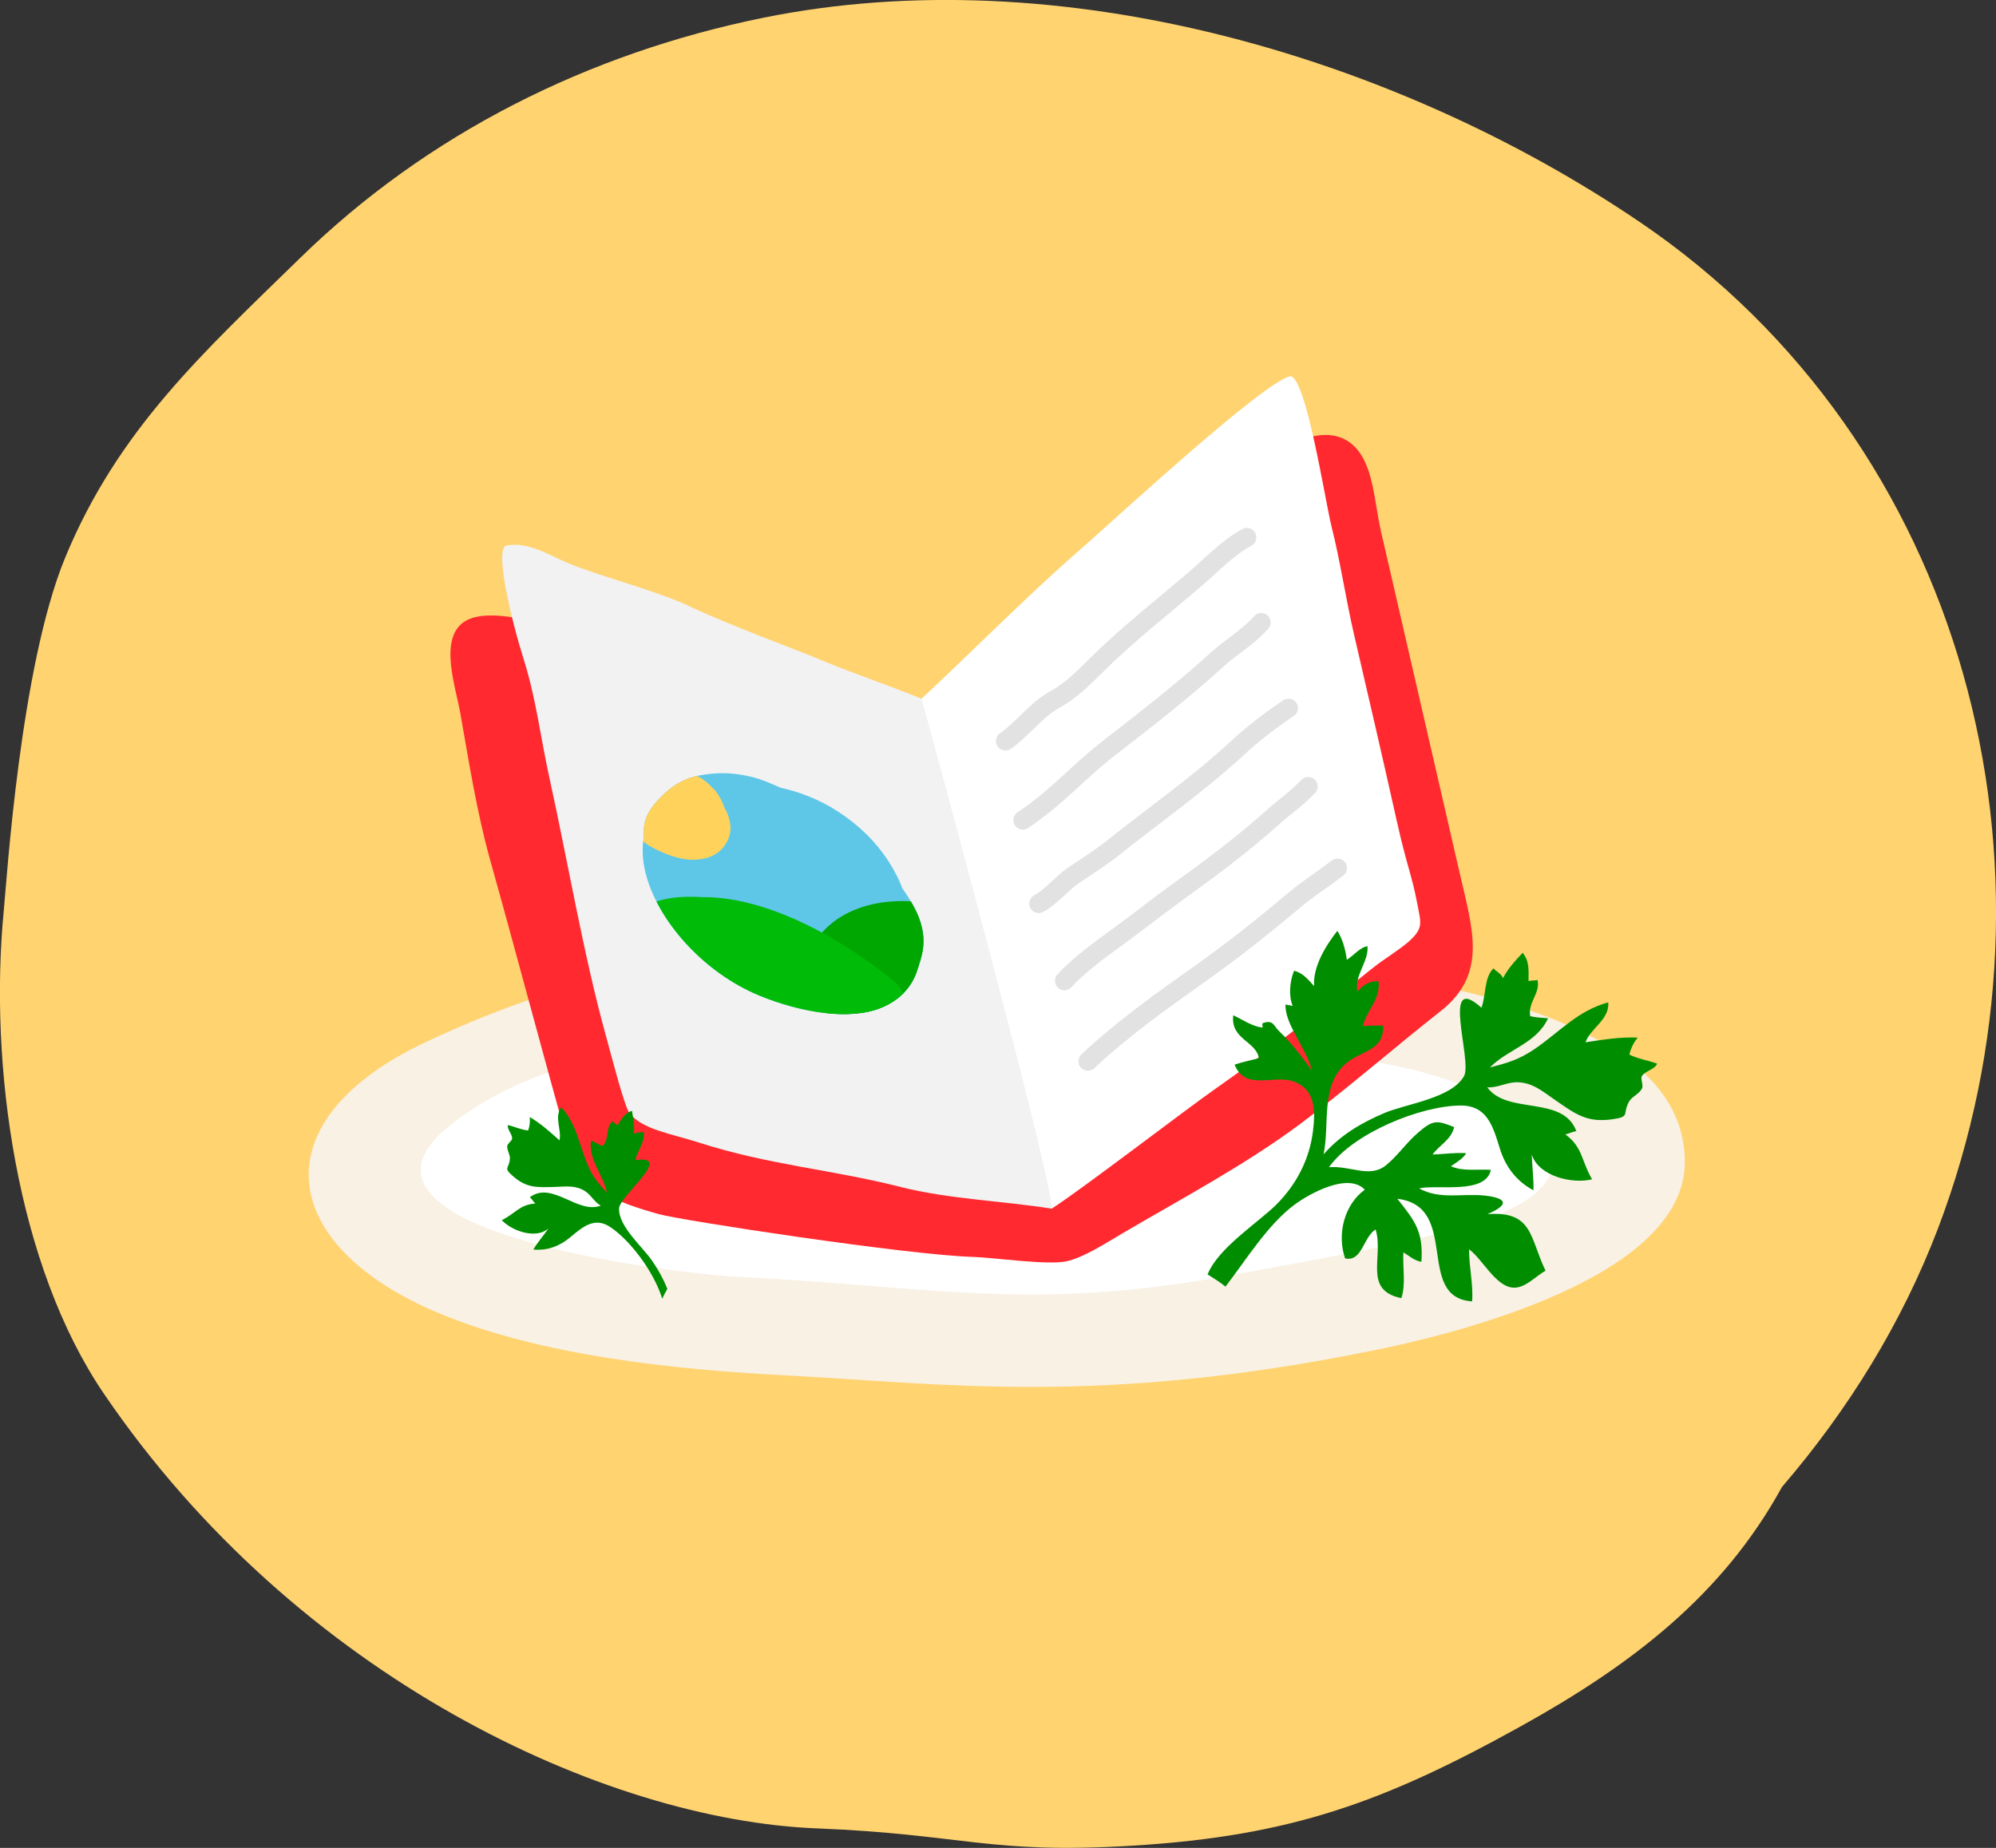 <?xml version="1.0" encoding="UTF-8"?>
<svg id="Layer_2" xmlns="http://www.w3.org/2000/svg" xmlns:xlink="http://www.w3.org/1999/xlink" viewBox="0 0 105.46 97.65">
  <rect x="0" y="0" width="105.46" height="97.65" fill="#333333" stroke="none"/>
  <defs>
    <style>
      .cls-1 {
        fill: #5ec7e8;
      }

      .cls-2 {
        fill: #00bb08;
      }

      .cls-3 {
        fill: none;
        stroke: #979797;
        stroke-linecap: round;
        stroke-miterlimit: 10;
      }

      .cls-4 {
        fill: #00a700;
      }

      .cls-5 {
        fill: #fff;
      }

      .cls-6 {
        fill: #f8f1e4;
      }

      .cls-7 {
        opacity: .28;
      }

      .cls-8 {
        fill: #f2f2f2;
      }

      .cls-9 {
        fill: #008e00;
      }

      .cls-10 {
        fill: #ffd25b;
      }

      .cls-11 {
        fill: #ffd370;
      }

      .cls-12 {
        fill: #ff292f;
      }

      .cls-13 {
        clip-path: url(#clippath);
      }
    </style>
    <clipPath id="clippath">
      <path class="cls-1" d="M47.66,46.89c-.09-.21-.17-.41-.28-.62-.54-1.06-1.28-1.99-2.33-2.83-1.03-.81-2.03-1.31-3.16-1.65-.22-.06-.43-.11-.64-.16-.51-.22-1-.45-1.55-.58-1.09-.26-1.92-.23-2.81-.06-.96.19-1.64.74-2.2,1.37-.45.5-.74,1.05-.67,1.83-.1.57-.09,1.2.07,1.87.61,2.55,3.05,5.32,6.03,6.55,2.24.92,4.77,1.31,6.4.66.96-.38,1.65-1.06,1.95-2,.23-.72.45-1.31.25-2.22-.16-.77-.58-1.44-1.08-2.16Z"/>
    </clipPath>
  </defs>
  <g id="Layer_1-2" data-name="Layer_1">
    <path class="cls-11" d="M.2,48.11c-.79,8.17.67,18.75,5.29,25.54,10.2,15,26.48,22.53,37.68,22.97,7.79.31,9.06,1.38,16.72.91,8.33-.51,13.26-2.31,20.47-6.31,5.82-3.23,10.65-6.91,13.79-12.64,3.48-4.05,6.32-8.62,8.24-13.65,7.26-19.09,1.51-41.48-15.74-53.19C73.69,2.95,55.97-2.24,40.32.94c-9.24,1.88-17.74,6.12-24.48,12.71-5.12,5-9.62,9.07-12.41,15.85C1.07,35.25.36,46.49.2,48.11Z"/>
    <g>
      <path class="cls-6" d="M55.82,50.12c-10.58.02-20.08-1.28-33.33,4.95-8.79,4.14-7.88,10.73.69,14.32,5.42,2.27,12.53,2.99,18.33,3.29,8.38.44,16.55,1.62,30.97-1.3,3.73-.75,16.55-3.69,16.54-9.98,0-7.28-12.09-9.19-17.39-10.17-4.13-.77-11.59.17-15.81-1.11Z"/>
      <path class="cls-5" d="M46.02,55.1c-6.18,0-15.83-.73-22.23,4.36-7.02,5.58,11.74,7.84,15.16,8.01,10.87.56,15.61,1.86,26.36-.13,8.47-1.57,14.54-2.56,16.27-4.75,2.37-3-3.48-5.05-5.9-5.78-5.86-1.77-11.89-.74-17.97-.99-3.39-.14-8.45.66-11.68-.72Z"/>
      <g>
        <path class="cls-12" d="M49.26,36.97c-.79.25-4.69-.42-5.66-.57-2.33-.36-4.56-.77-6.87-1.32-2.02-.48-3.97-.95-5.89-1.49-1.59-.44-4.08-1.33-5.68-.99-2.22.48-1.12,3.52-.84,5.08.46,2.6.87,5.24,1.59,7.81,1.32,4.7,2.81,10.35,4.14,15.07.65,2.32,2.56,2.98,4.76,3.6,1.21.34,13.23,2.17,16.6,2.26,1.05.03,3.89.44,4.9.24.92-.18,2.2-1.02,3.02-1.5,3.1-1.82,6.48-3.61,9.4-5.79,2.53-1.9,4.92-4,7.39-5.94s1.69-4.3,1.06-7.05c-1.03-4.46-2.03-8.83-3.06-13.29l-1.16-5.03c-.26-1.13-.35-2.58-.83-3.63-1.03-2.24-3.38-1.5-4.83-.31-4.92,4.06-6.44,4.79-10.98,8.3-.66.51-6.04,4.26-7.04,4.56Z"/>
        <path class="cls-5" d="M55.55,63.88c1.53-.97,7.18-5.31,8.69-6.36,2.78-1.94,5.71-4.31,8.37-6.43.48-.38,1.37-.93,1.83-1.34.78-.71.64-.95.44-2.01-.29-1.52-.54-1.95-1.07-4.31-.73-3.26-1.51-6.65-2.26-9.86-.45-1.94-.73-3.9-1.21-5.8-.31-1.23-1.32-7.77-2.15-7.89-1.37.22-9.4,7.67-11.34,9.36-2.51,2.18-5.97,5.66-8.16,7.68-1.69,1.56.48,3.26.48,5.6s.22,4.75.71,7.11.93,4.58,1.45,6.83c.12.53.28,1.34.6,1.73"/>
        <path class="cls-8" d="M48.68,36.92c-1.7-.7-3.78-1.39-5.54-2.14-1.12-.47-4.58-1.73-6.82-2.79-1.61-.76-4.66-1.55-6.28-2.22-1.01-.42-2.08-1.14-3.23-.95-.76-.03.23,4.03.85,5.99.67,2.11.89,4.13,1.37,6.3.95,4.31,1.81,9.4,2.98,13.61.26.94.98,3.78,1.26,4.12.7.85,2.12,1.05,3.63,1.53,3.77,1.21,6.96,1.41,10.71,2.36,2.53.64,5.47.74,7.95,1.14.17-1.15-6.62-26.08-6.87-26.96Z"/>
      </g>
      <g>
        <path class="cls-1" d="M47.66,46.89c-.09-.21-.17-.41-.28-.62-.54-1.06-1.28-1.99-2.33-2.83-1.03-.81-2.03-1.31-3.16-1.65-.22-.06-.43-.11-.64-.16-.51-.22-1-.45-1.55-.58-1.09-.26-1.92-.23-2.81-.06-.96.19-1.64.74-2.2,1.37-.45.5-.74,1.05-.67,1.83-.1.57-.09,1.2.07,1.87.61,2.55,3.05,5.32,6.03,6.55,2.24.92,4.77,1.31,6.4.66.96-.38,1.65-1.06,1.95-2,.23-.72.45-1.31.25-2.22-.16-.77-.58-1.44-1.08-2.16Z"/>
        <g class="cls-13">
          <path class="cls-10" d="M37.69,41.69c-.66-.81-1.72-1.1-2.21-.78-.46-.18-.86-.15-1.19.03-.47.25-.91.54-1.31.87-.37.3-.28,1,.21,1.55.12.55.65,1.09,1.29,1.43.87.47,1.7.7,2.37.63.61-.04,1.09-.28,1.4-.69.24-.31.4-.71.33-1.19-.03-.22-.09-.45-.21-.69-.03-.06-.07-.11-.1-.17-.1-.33-.28-.66-.55-.99Z"/>
          <path class="cls-4" d="M48.19,47.63c-1.68-.1-3.14.3-4.17,1.1-1.06.83-1.83,2.12-1.21,3.86.17.48.86,1,1.35,1.16.59.2.99.08,1.24-.24.09.16.22.31.39.47.5.47,1.28.76,1.72.59,1.02-.41,1.79-1.01,2.41-1.81.29-.37-.09-1.13-.64-1.62.07-.07.12-.15.14-.25.23-.37.47-.74.73-1.09.56-.76-.94-2.11-1.96-2.18Z"/>
          <path class="cls-2" d="M47.24,51.85c-3.16-2.57-7-4.48-10.14-4.44-1.45-.1-2.77.13-3.49.86-.39.39-.26,1.11.39,1.74,1.38,1.34,2.86,1.71,4.34,2.02.02.12.06.24.13.37.36.67,1.19,1.3,1.89,1.27.14,0,.28,0,.42,0,.08,0,.15.01.23.02-.02,0,0,0,.07.01.15.03.3.06.46.1.06.02.47.15.33.1.67.25,1.36.2,1.49-.3.52.24,1.03.51,1.54.81.97.57,1.67.35,1.81-.18.42,0,.73-.23.81-.56.04-.02.08-.05.11-.07.39-.32.29-1.19-.39-1.74Z"/>
        </g>
      </g>
      <g class="cls-7">
        <path class="cls-3" d="M53.12,39.16c.91-.63,1.59-1.62,2.59-2.18.89-.49,1.51-1.13,2.23-1.84,1.59-1.58,3.43-3.02,5.16-4.5.85-.72,1.81-1.74,2.78-2.24"/>
        <path class="cls-3" d="M54.04,43.34c1.82-1.21,2.87-2.51,4.62-3.86,1.92-1.49,3.83-2.97,5.63-4.61.72-.66,1.71-1.24,2.35-1.98"/>
        <path class="cls-3" d="M54.88,47.75c.68-.37,1.2-1.06,1.85-1.5s1.42-.92,2.07-1.44c2.2-1.76,4.47-3.33,6.58-5.28.84-.78,1.75-1.47,2.7-2.11"/>
        <path class="cls-3" d="M56.24,51.83c.68-.76,1.84-1.62,2.67-2.22,1.21-.87,1.97-1.5,3.18-2.38,1.8-1.3,3.42-2.48,5.33-4.19.55-.49.91-.68,1.7-1.48"/>
        <path class="cls-3" d="M57.48,56.08c1.81-1.7,3.87-3.17,5.86-4.58,1.76-1.24,3.44-2.58,5.07-3.95.7-.59,1.18-.86,2.26-1.68"/>
      </g>
      <path class="cls-9" d="M63.78,67.33c.32.21.67.41.97.66,1.08-1.4,2.22-3.27,3.66-4.34.79-.58,2.83-1.71,3.7-.78-1.07.77-1.49,2.34-1.04,3.63.91.19.95-1.12,1.61-1.53.45,1.43-.69,3.21,1.36,3.63.25-.73.06-1.64.11-2.42.31.19.58.44.95.5.11-1.6-.34-2.16-1.27-3.33,3.35.4.91,5.22,3.95,5.42.07-.91-.17-1.84-.16-2.75.69.5,1.38,1.92,2.28,2.02.66.08,1.24-.61,1.76-.89-.84-1.73-.65-3.17-3.07-2.99,1.06-.45,1.16-.83-.13-.98-1.2-.13-2.38.23-3.48-.38.96-.22,3.52.34,3.79-.98-.7-.05-1.45.1-2.11-.19.27-.19.64-.4.81-.69-.6-.04-1.19.05-1.78.07.37-.51.99-.78,1.14-1.45-.9-.36-1.11-.4-1.9.29-.61.52-1.07,1.21-1.69,1.72-.87.71-1.86.02-3.02.11,1.27-1.8,4.84-3.25,6.96-3.26,1.39,0,1.7,1.09,2.06,2.26.29.95.87,1.74,1.78,2.22.02-.63-.07-1.26-.09-1.89.36,1.15,2.15,1.57,3.19,1.31-.58-.98-.48-1.69-1.42-2.38.14,0,.41-.16.59-.16-.71-1.92-3.64-.85-4.71-2.32.55.03,1-.26,1.54-.27.82,0,1.34.45,1.99.9,1.15.8,1.73,1.24,3.06,1.06,1.01-.14.52-.27.91-.95.14-.25.52-.38.67-.67.1-.18-.09-.52,0-.67.2-.29.64-.31.81-.65-.49-.18-1.01-.25-1.47-.48.07-.33.23-.64.44-.9-.93-.04-1.85.11-2.76.25.25-.73,1.29-1.21,1.2-2.11-1.61.44-2.52,1.52-3.85,2.44-.89.61-1.49.76-2.4,1,.96-.98,2.46-1.26,3.07-2.6-.28-.02-.64-.04-.94-.11-.14-.73.56-1.23.38-1.92-.12.05-.35.02-.47.07,0-.53.06-1.06-.31-1.5-.39.41-.78.84-1.04,1.34-.1-.26-.36-.34-.5-.52-.51.48-.39,1.46-.64,2.08-2.18-1.96-.46,2.8-.92,3.62-.66,1.17-3.05,1.46-4.19,1.94-1.25.53-2.33,1.17-3.23,2.19.34-1.58-.18-3.61,1.16-4.78.85-.75,2.02-.64,1.99-2.02-.35-.01-.71,0-1.07.02.21-.87.95-1.42.82-2.37-.44-.03-.85.21-1.11.56-.18-.88.61-1.59.53-2.41-.41.07-.71.48-1.09.72-.07-.52-.21-1.07-.5-1.53-.6.76-1.3,1.88-1.23,2.92-.31-.34-.6-.71-1.06-.81-.22.55-.3,1.3-.07,1.86-.12-.04-.27-.04-.38-.08-.05,1.05,1.14,2.36,1.39,3.49-.46-.65-1.11-1.5-1.69-2.04-.34-.31-.32-.67-.91-.46-.03.09,0,.13,0,.23-.54-.05-1.06-.42-1.55-.65-.16,1.28,1.22,1.37,1.35,2.27-.43.11-.86.2-1.28.34.57,1.41,2.05.51,3.12.89,1.17.42,1.15,1.58,1.02,2.63-.19,1.51-.89,2.84-1.96,3.9-.97.95-3.05,2.28-3.6,3.65Z"/>
      <path class="cls-9" d="M28.97,64.93c-.26.37-.56.71-.79,1.1.74.07,1.39-.18,1.94-.64.67-.56,1.29-1.1,2.12-.55,1.04.69,2.3,2.34,2.75,3.79.04-.09.09-.18.13-.27.04-.08.1-.16.14-.25-.2-.5-.46-.98-.78-1.45-.49-.74-1.82-1.85-1.77-2.81.04-.67,2.94-2.87.86-2.54.09-.47.55-1.01.43-1.5-.16.05-.34,0-.51.11.04-.4-.03-.82-.1-1.22-.39.12-.57.46-.77.78-.05-.08-.2-.15-.26-.23-.38.35-.15.93-.52,1.31-.21-.08-.43-.21-.61-.3-.15,1.05.64,1.8.84,2.77-.45-.5-.76-.83-1.05-1.54-.44-1.07-.56-2.08-1.36-2.98-.4.51.03,1.21-.1,1.75-.49-.44-.99-.89-1.57-1.23.02.24,0,.49-.09.71-.36-.04-.71-.2-1.07-.29-.03.27.23.46.23.71,0,.12-.24.26-.26.4-.02.23.16.46.14.67-.04.56-.38.45.17.93.73.63,1.25.59,2.26.56.56-.02,1.06-.09,1.55.23.32.21.48.57.82.76-1.22.47-2.57-1.33-3.75-.44.11.07.21.27.3.33-.83.05-1.05.52-1.78.88.53.56,1.77,1.01,2.44.46Z"/>
    </g>
  </g>
</svg>